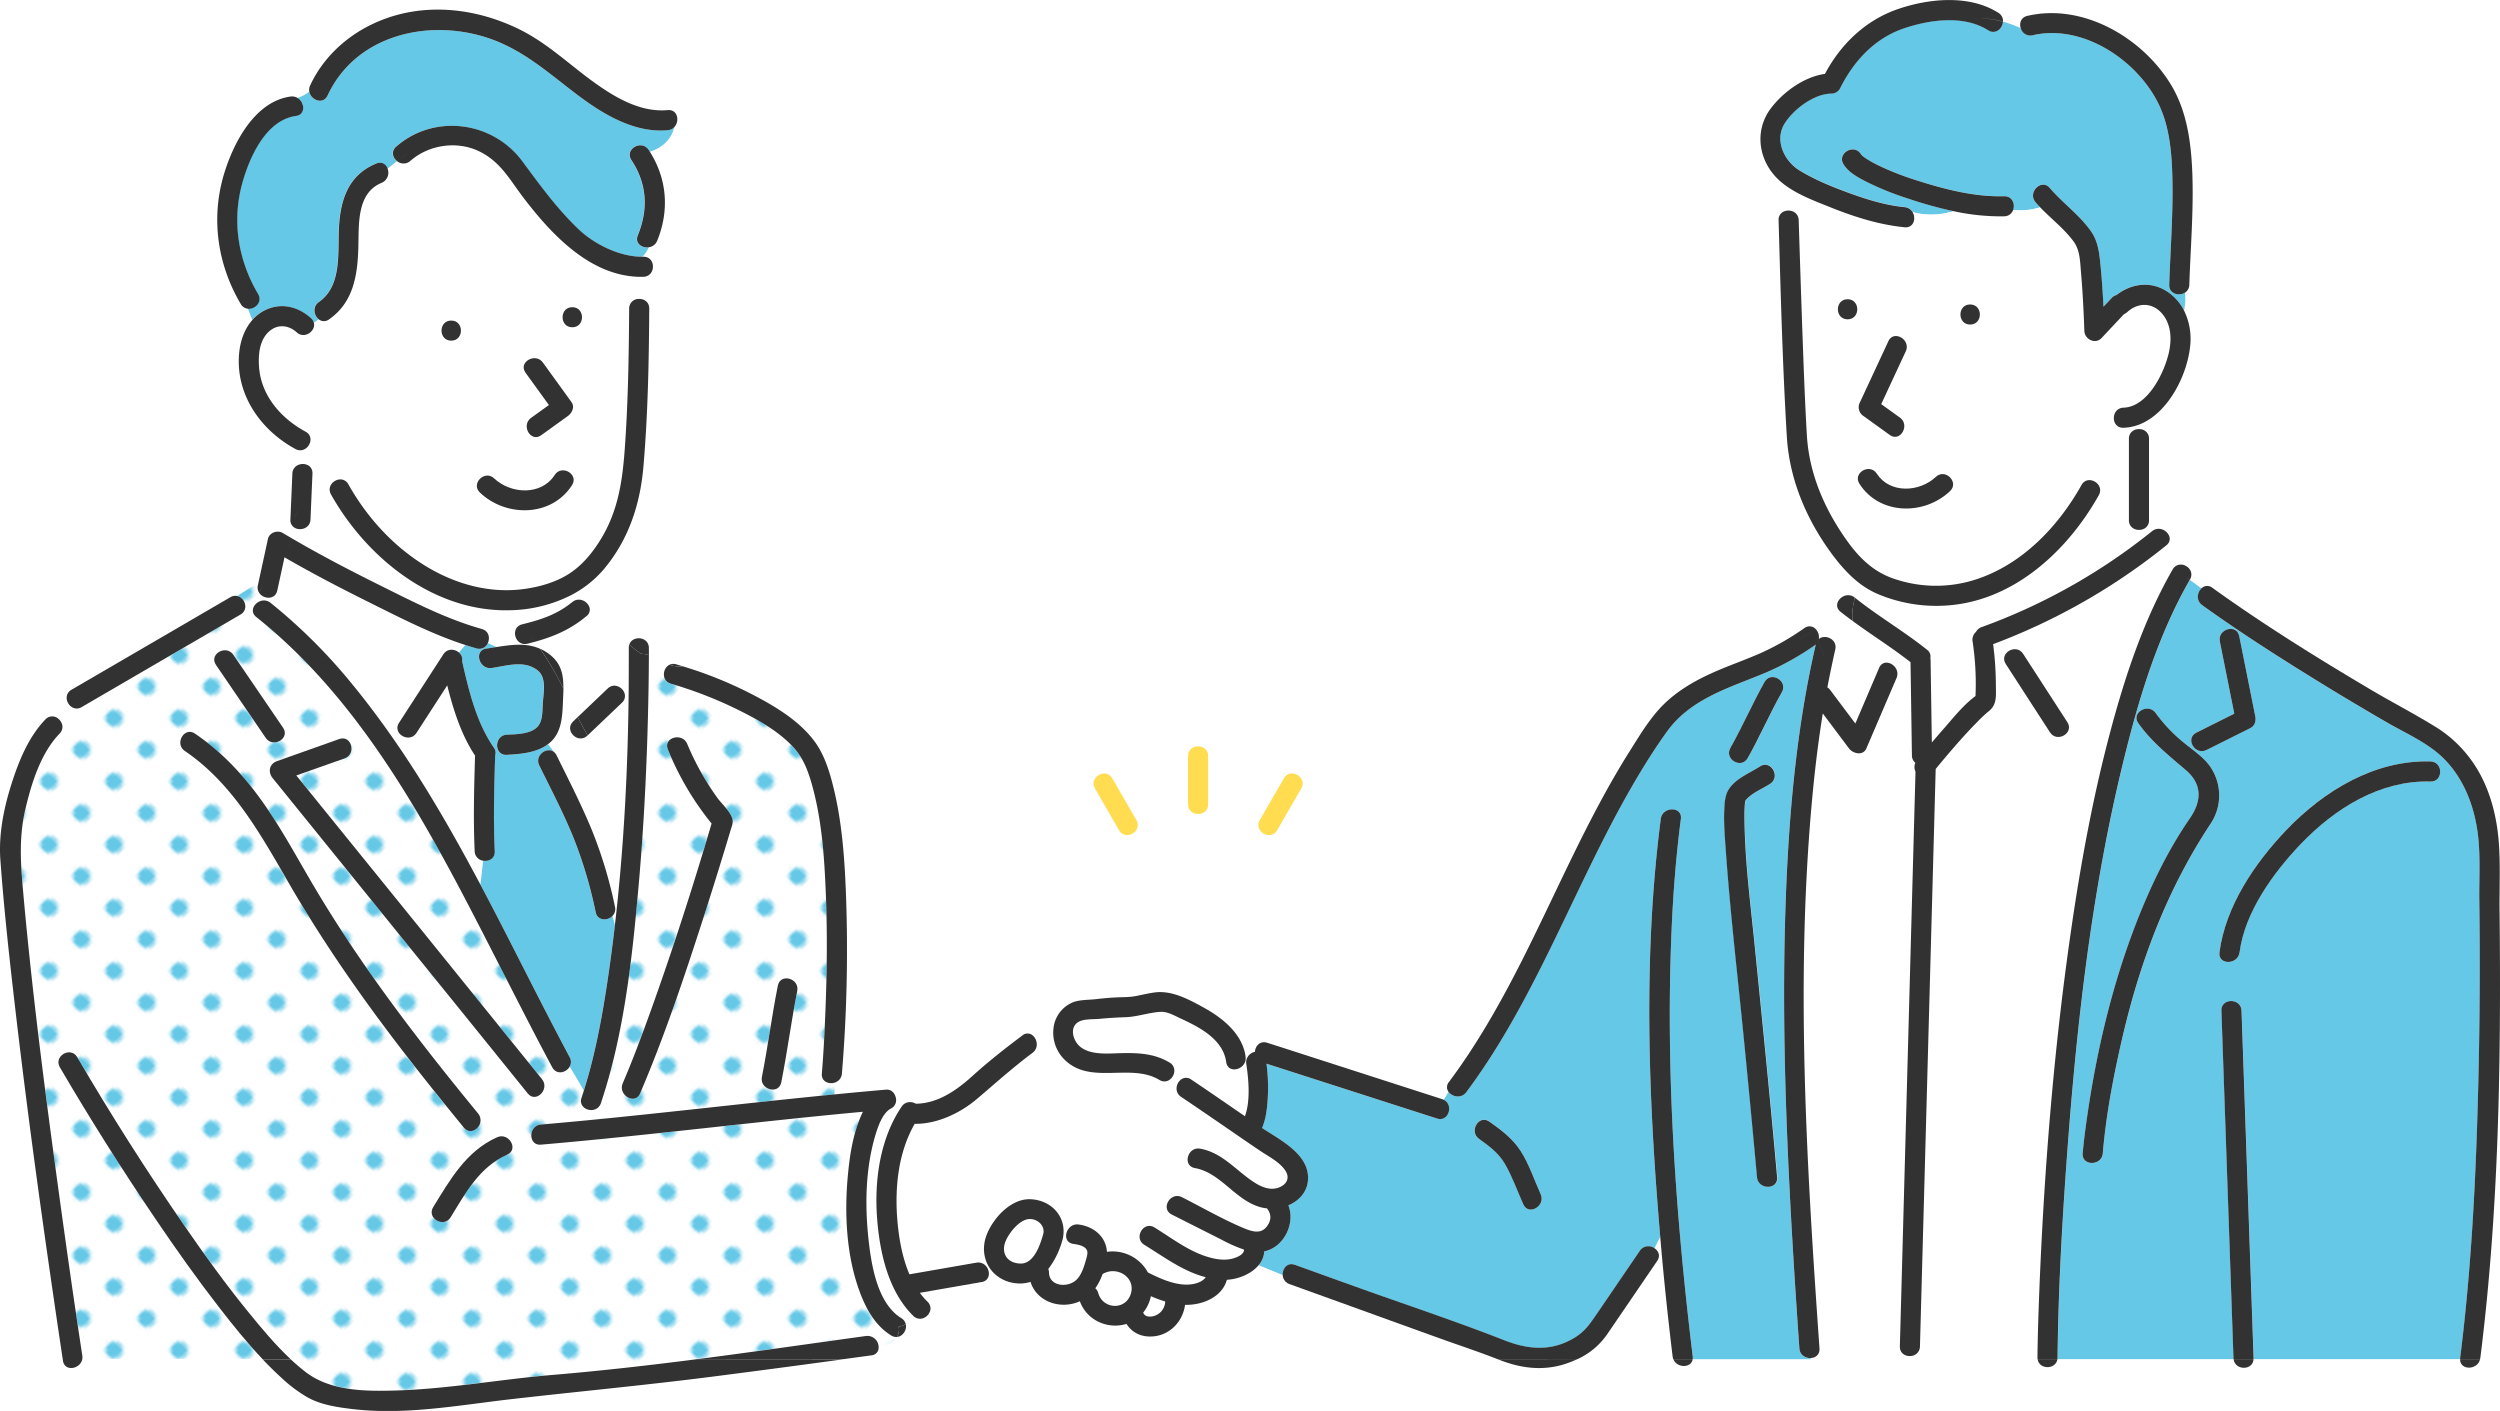 <svg xmlns="http://www.w3.org/2000/svg" xmlns:xlink="http://www.w3.org/1999/xlink" viewBox="0 0 1368.01 772.06"><defs><style>.cls-1{fill:none;}.cls-2{fill:#fff;}.cls-3{fill:#64c8e6;}.cls-4{fill:url(#新規パターン1_3);}.cls-5{fill:#323232;}.cls-6{fill:#ffdc50;}</style><pattern id="新規パターン1_3" data-name="新規パターン1 3" width="12.5" height="12.5" patternTransform="matrix(1.37, -1.33, 1.37, 1.33, -4496.24, 2934.62)" patternUnits="userSpaceOnUse" viewBox="0 0 12.5 12.5"><rect class="cls-1" width="12.5" height="12.5"/><rect class="cls-2" width="12.5" height="12.5"/><circle class="cls-3" cx="6.25" cy="6.25" r="2.43"/></pattern></defs><g id="レイヤー_2" data-name="レイヤー 2"><g id="レイヤー_1-2" data-name="レイヤー 1"><path class="cls-4" d="M487.64,730.8c-8.62-5.31-13.65-14.39-17.1-23.63-7.62-20.39-8.6-44-6.43-65.51,1-9.54,2.49-19.26,5.93-28.26.63-1.64,1.34-3.34,2.14-5-58.78,5.39-117.35,12.91-176.17,18-5.05.44-6.46-5.08-4.28-8.47a5.5,5.5,0,0,1,4.28-2.53c53.63-4.61,107-11.27,160.6-16.49l.41-6.54c-3.34,1.23-7.67-.38-7.3-4.88.93-11.25,1.49-22.54,1.94-33.82.84-21.09,1.1-42.21.28-63.3-.78-20.37-2.1-41.29-7.65-61-2.1-7.49-4.84-14.74-10.22-20.52-7.33-7.88-16.85-13.54-26.34-18.45a226.52,226.52,0,0,0-40.58-16.22c-5.41-1.56-4.67-8.59-.72-10.41-4-1.42-7.55-4-11.36-5.23q0,9-.18,17.95c-.6,36-2.25,72.1-5.42,108-3.52,39.87-7.89,81-20.65,119.16-2.24,6.69-12.86,3.81-10.61-2.92.44-1.3.86-2.6,1.27-3.91-2.35-4.42-5-8.74-7.69-13.12-1.89,3.34-7.2,4.71-9.53.37-10.19-19-19.94-38.29-29.78-57.5-34.75-67.87-71.32-140.43-132.16-188.89-3.58-2.86-1.56-7.1,1.8-8.56a13.07,13.07,0,0,1,.15-4.11,5.33,5.33,0,0,1-1.16-4.78c.09-.43.19-.86.28-1.28-3.93,2.35-7.84,4.73-11.65,7.2,4.25.88,6.67,7.38,1.85,10.19l-10.86,6.32-76,44.28a5,5,0,0,1-5.37,0c-2.43,2.16-4.88,4.3-7.26,6.49,2.2,1.9,3.15,5.34.54,8-10.29,10.66-15.32,27-18.65,41.06-3.51,14.79-2.77,28.64-1.45,43.62,4.89,55.44,12.06,110.69,19.61,165.81,4.11,29.95,8.35,59.88,12.91,89.76a6,6,0,0,1,0,2h98.68c-8.28-8.74-15.88-18.17-23.23-27.63-12.45-16-24.18-32.57-35.54-49.37Q57.54,626.25,32.76,584c-3.58-6.13,5.93-11.66,9.5-5.56q27.71,47.4,59,92.67c11,16,22.39,31.74,34.66,46.79,7.2,8.84,14.72,17.91,23.17,25.79,2.68,2.49,5.45,4.87,8.33,7.09,13.66,10.46,32.63,10.59,49.85,10,28.59-.9,56.92-6.15,85.4-8.53,26.37-2.21,52.7-5.23,79-8.61,30.8-4,61.55-8.43,92.24-12.67a6.18,6.18,0,0,1,6.9,6.29c4.33-1.2,8.26-2.82,10.09-5.72A5.19,5.19,0,0,1,487.64,730.8ZM416.92,589.29c3.41-17.37,5.18-32,8.72-50,1.37-7,12-4,10.61,2.92-3.42,17.37-5.19,32-8.73,50C426.16,599.17,415.56,596.21,416.92,589.29Zm-76.16,3.49c5.58-13,10.55-26.37,15.35-39.73,12.12-33.77,23.13-68,33.27-102.41a158.76,158.76,0,0,1-23.93-40.58c-2.66-6.57,8-9.4,10.61-2.93a148.62,148.62,0,0,0,16.32,29.25c2.25,3.2,7.92,8.25,8.5,12.33.27,1.92-.62,4-1.17,5.79q-1.6,5.38-3.24,10.76-5.84,19.19-12,38.28c-10.31,31.95-21,63.9-34.22,94.8C347.49,604.83,338,599.22,340.76,592.78Zm-63.16,39c-15.26,6.82-22.66,20.71-31,34.32-3.71,6-13.22.49-9.5-5.55,9.3-15.11,18.05-30.71,35-38.27C278.46,619.45,284.05,628.93,277.6,631.81Zm-92-227.45c6.7-2.38,9.55,8.25,2.93,10.6l-26.44,9.38,7.6,9.38q63.47,78.39,126.86,156.85c4.41,5.46-3.33,13.29-7.78,7.78q-16.33-20.26-32.71-40.5-53.46-66.12-107-132.2c-2.67-3.31-1.71-7.72,2.43-9.19Zm-58-46.06,27.23,39.93c4,5.87-5.54,11.36-9.5,5.55l-27.23-39.93C114.18,358,123.72,352.48,127.68,358.3Zm29.64,123.75c-15.16-26.31-30.48-53.65-56.19-71.1-5.83-4-.32-13.48,5.55-9.5,14.41,9.78,26.17,22.31,36.29,36.41,9,12.54,16.57,26,24.27,39.38q12.7,22,26.92,43.09c20.85,30.86,43.83,60.19,67.45,89a5.86,5.86,0,0,1-.65,8.09c-1.95,1.86-4.93,2.37-7.13-.31-12.89-15.71-25.59-31.58-37.89-47.76C194.7,541.39,174.85,512.47,157.32,482.05Z"/><path class="cls-2" d="M628.89,712.36a20.56,20.56,0,0,1-3.35,5.93c.79,1.68,2.16,2.44,4.94,2.06a8.58,8.58,0,0,0,7.11-7.81c0-.12,0-.23,0-.35a67.27,67.27,0,0,1-7.85-2.91A21.74,21.74,0,0,1,628.89,712.36Z"/><path class="cls-2" d="M618.73,708.17c2.94-9-7.13-15.46-14.86-11.28l-.46.22a33.26,33.26,0,0,1-4,7.84,5.46,5.46,0,0,1,1.6,2.61C603.49,716.45,615.79,717.12,618.73,708.17Z"/><path class="cls-2" d="M570.92,675.09c1.1-4.93-4.11-9-9-7.83s-9.58,7.28-11.45,11.45c-3,6.8.48,12.48,7.81,12.71C565.91,691.67,569.28,680.89,570.92,675.09Z"/><path class="cls-2" d="M703.3,640.57c-3.12-4.6-9.07-7.57-13.56-10.61q-7.23-4.89-14.43-9.86c-9.63-6.63-19.26-13.27-29-19.79-4.18-2.81-2.57-8.46.85-10-1.6-1.06-3.14-2.17-4.66-3.31-.64,3.38-4.24,6.29-8.07,4-15.74-9.5-37.81,3-52-11.19A20.69,20.69,0,0,1,577,559.88a34.81,34.81,0,0,0-11.76,6.86c2.41,2.18,3.16,6.78-.28,9.37-10.42,7.83-20.06,16.43-30,24.89-9.1,7.77-21.39,13.77-33.61,14a6.22,6.22,0,0,1-.88-.05c-8.79,15.26-10.85,33.77-9.64,51.11.69,10,2.49,21.37,6.73,31.28l36.59-6.37c4.48-.79,7.3,3.37,6.84,6.74,1.07-.16,2.13-.37,3.2-.59-5.48-5.12-7.52-13.27-4.37-21.4,3.53-9.11,13.21-19.78,23.79-19.45,11.55.37,20,9.52,18,20.86a7.12,7.12,0,0,1-.19.94,5.46,5.46,0,0,1-.21.72,45.79,45.79,0,0,1-7.68,15.66,5.93,5.93,0,0,1,.39,2c.23,7.44,9.78,8.35,14.6,4.28,3-2.5,4.46-7.17,5.47-10.76.41-1.47,1.36-4.12.74-5.64-1.07-2.6-5.08-3.28-7.46-3.61-7-1-4-11.56,2.93-10.61,8.56,1.18,14.92,6.88,15.43,14.94a22,22,0,0,1,22.47,11.46c6,3,12.63,6.07,19.39,6.61,4.06.33,9.88-.56,12.26-4-12.23-3.11-23-11.17-33.61-17.72-6-3.7-.49-13.21,5.56-9.5,9,5.55,17.78,12.41,28,15.75,4.68,1.53,10,2.6,14.9,1.24,2.33-.65,6.25-2.27,6.1-4.88a79.25,79.25,0,0,1-12.32-5.44q-13.62-6.86-27.21-13.73c-6.33-3.2-.75-12.68,5.55-9.5,11.12,5.61,22.14,12,33.63,16.85,4.2,1.76,9.22,3.55,12.53-.45,2.58-3.11,3.1-6.62.64-9.91l-.25-.38a20,20,0,0,1-3.56-.64c-13.92-3.85-21.65-18.82-35.89-21.41-7-1.26-4-11.86,2.92-10.61,11.61,2.11,18.82,11,28.05,17.43,4.16,2.87,9.3,5.64,14.47,4C703.86,648.63,706.19,644.85,703.3,640.57Z"/><path class="cls-2" d="M1116.1,703.14c2.59-64.32,7.79-128.65,17-192.38,5.3-36.92,12-73.74,21.55-109.8,8.17-30.76,18.35-61.67,34.26-89.38A5,5,0,0,1,1194,309l-7.26-12a5.36,5.36,0,0,1-1.32,1.5,342.35,342.35,0,0,1-94.76,54.05,179.59,179.59,0,0,1,1.5,22.45c0,5.59.77,10.63-3.9,14.25a74.08,74.08,0,0,0-6.11,5.69c-8.07,8.2-15.59,17-22.92,25.9q-.43,16.23-.88,32.46-2.37,86.84-4.73,173.66-1.49,54.93-3,109.85a5.29,5.29,0,0,1-4.95,5.27v1.7H1115a6.86,6.86,0,0,1-.07-.92C1115.1,729.58,1115.57,716.36,1116.1,703.14Zm-9-345.36,24.2,37.4c3.86,6-5.66,11.48-9.5,5.56q-12.09-18.71-24.2-37.4C1093.7,357.37,1103.23,351.86,1107.06,357.78Z"/><path class="cls-2" d="M341.68,379.18a4.85,4.85,0,0,1-1.37,5.36L321.57,402.4l.29.51-.29-.51-.16.15c-5.13,4.88-12.91-2.89-7.78-7.78l2.48-2.37c-2.69-5.21-5.22-10.45-7.84-15.62,0,2.55-.2,5.18-.3,7.86-.27,7.14-.71,15.26-6,20.7a18.39,18.39,0,0,1-2.11,1.85c1.09,1.41,2.26,2.79,3.25,4.29a5.36,5.36,0,0,1,1.45,1.86c6.57,13.34,13.37,26.58,19.07,40.32a243.44,243.44,0,0,1,12.88,42.54,5.33,5.33,0,0,1-1.46,5.08c.51,1.61,1,3.21,1.43,4.83,5-42.71,7.14-86,7.53-129C343.22,377.82,342.43,378.49,341.68,379.18Z"/><path class="cls-2" d="M344.35,352.76c-7.47-6.62-13.65-14.68-21.7-20.05a4.46,4.46,0,0,1-1.74,4.54c-8.67,7.18-17.79,11.09-28.22,14,1,1.24,1.9,2.49,2.81,3.76a24.72,24.72,0,0,1,5.19,3.1c6.66,5.11,7.67,11.58,7.58,18.71,2.62,5.17,5.15,10.41,7.84,15.62l16.42-15.64c3.39-3.22,7.94-.92,9.15,2.42.75-.69,1.54-1.36,2.34-2q.11-11.29.06-22.57A5.75,5.75,0,0,1,344.35,352.76Z"/><path class="cls-2" d="M218.37,395.48q12.1-18.71,24.2-37.4c2.2-3.4,6.25-3,8.59-1,1.11-1.43,2.3-2.81,3.55-4.14-17.82-5.75-35-14.54-51.6-22.82-16-8-32-16.22-47.44-25.19q-2,9.09-3.95,18.17c-1.08,5-6.83,4.86-9.45,1.86a13.07,13.07,0,0,0-.15,4.11,5.7,5.7,0,0,1,6,.78,300.57,300.57,0,0,1,45,44.91c8.16,10,15.82,20.27,23.11,30.81.89-1.32,1.77-2.68,2.74-3.93A4.74,4.74,0,0,1,218.37,395.48Z"/><path class="cls-2" d="M264.42,471a5.39,5.39,0,0,1-4.71-5.21c-.83-17.4-.31-34.93.21-52.33C252.35,402,248,388.43,244.7,375l-16.83,26c-2.32,3.58-6.71,3-9,.63-1,1.25-1.85,2.61-2.74,3.93,17.29,25.05,32.4,51.52,46.72,78.47C263.39,479.7,263.92,475.32,264.42,471Z"/><path class="cls-3" d="M335.06,501.28c-2.74,2.7-8.13,2.63-9.15-2.16A242.7,242.7,0,0,0,313.61,458c-5.45-13.34-12.17-26.16-18.53-39.08-2.73-5.54,4.17-10.48,8-7.42-1-1.5-2.16-2.88-3.25-4.29-6.26,4.76-15,5.46-22.61,5.87-7.08.4-7-10.61,0-11,5.17-.28,13.15-.24,16.95-4.5,2.65-3,2.55-8.08,2.72-11.82.27-6.14,2.52-14.8-2.93-19-7.31-5.64-16.67-2.39-25-1.2-6.93,1-9.9-9.61-2.92-10.61,2-.29,4-.61,5.93-.92a43.57,43.57,0,0,1-5-2.25,5.07,5.07,0,0,1-6.27,3c-2-.56-4-1.18-6-1.83-1.25,1.33-2.44,2.71-3.55,4.14a4.81,4.81,0,0,1,1.7,4.68l.06.22c3.67,16.11,7.74,33.25,17.26,47.05a4.61,4.61,0,0,1,.74,4.25c-.51,17.45-1.05,35-.21,52.46.2,4-3.21,5.72-6.29,5.21-.5,4.35-1,8.73-1.54,13.09,16.63,31.33,32.2,63.31,48.88,94.42a5.21,5.21,0,0,1,0,5.19c2.65,4.38,5.34,8.7,7.69,13.12,6-19,9.71-38.69,12.7-58.35q2.44-16.1,4.31-32.33C336.06,504.49,335.57,502.89,335.06,501.28Z"/><path class="cls-2" d="M208.86,100.07c-13.88,5.7-12.34,23.21-12.73,35.57-.47,15.1-2.82,29.91-16,39.11a4.52,4.52,0,0,1-5.65,0,13.1,13.1,0,0,1-2.71,1.76c1.31,4.49-4.93,9.37-9.35,5.37s-10.19-4.64-14.83-.75c-5.63,4.72-6.28,13-5.77,19.81,1.16,15.68,12.09,28,25.41,35.26,6.24,3.37.68,12.87-5.55,9.5l-.33-.19c.82,2.86,1.52,5.84,2.28,8.77,3.28-1.17,7.59.47,7.4,4.94q-.54,12.53-1.07,25.05c-.22,5.08-6,6.52-9.07,4.28-.36,2-.75,4-1.2,6,15.56,9.08,31.59,17.41,47.69,25.45,18.11,9.06,36.75,18.75,56.34,24.21,3.78,1.06,4.57,4.79,3.35,7.58a43.57,43.57,0,0,0,5,2.25c8.15-1.29,16-2.32,23.45,1-.91-1.27-1.84-2.52-2.81-3.76-1.32.37-2.65.72-4,1.05-6.89,1.7-9.8-8.91-2.93-10.6,9.87-2.43,18.65-5.23,26.68-11.63.05-1.47.09-2.94.19-4.41a77,77,0,0,1-34.31,8.32c-41.25.77-77.78-28.83-97.16-63.36-3.47-6.19,6-11.73,9.5-5.55,10.19,18.16,24.69,34,42.55,44.88,15.76,9.56,34.19,14.82,52.68,12.51,8.91-1.11,18.45-3.76,26-8.76,7.34-4.87,13-12.07,17.47-19.56,10.47-17.64,11.84-36.55,13.07-56.58,1.4-22.86,1.71-45.75,1.87-68.64a5.19,5.19,0,0,1,5.08-5.3V151.47c-26.83-.86-47.67-23.32-62.8-43.13C279,98.46,274,88.58,262.34,82.88c-12.18-6-27.67-3.74-37.81,5.16a5.53,5.53,0,0,1-7.25.15c-1.69,1.37-3.4,2.77-5.13,4.16A6,6,0,0,1,208.86,100.07Zm104.3,68c7.09,0,7.08,11,0,11S306.08,168.09,313.16,168.09Zm-16.11,30.3,15.7,21.71c1.87,2.59.25,5.92-2,7.52l-14.62,10.54c-5.76,4.15-11.24-5.39-5.55-9.5l9.75-7q-6.41-8.85-12.8-17.69C283.39,198.2,292.94,192.71,297.05,198.39ZM270.4,261.77c9.07,8.61,25.79,9.55,33.12-1.85,3.82-5.94,13.34-.42,9.5,5.56-11.22,17.45-36,17.7-50.4,4.06C257.47,264.66,265.26,256.89,270.4,261.77Zm-23.48-86.36c7.09,0,7.07,11,0,11S239.84,175.41,246.92,175.41Z"/><path class="cls-3" d="M365.38,71.25C346.81,73,329.1,61.94,314.94,51.16c-15.31-11.66-29.09-24-47.71-30.3-32.6-10.95-72.48-1.87-88,31.41-2.43,5.22-9.15,2.5-10-2.13a22.94,22.94,0,0,1-6.43,3.48c3.87,2.4,4.51,9.07-1,9.81-16.45,2.25-25.47,22.73-29.33,36.78-5.72,20.81-2.28,42.12,8.63,60.57,2.58,4.36-1.53,8.43-5.4,8.18.71,2,1.52,4,2.4,6a22.41,22.41,0,0,1,7.64-5.6c8.56-3.82,17.55-1.39,24.3,4.73a5.16,5.16,0,0,1,1.57,2.41,13.1,13.1,0,0,0,2.71-1.76c-2.67-2.08-3.6-6.92.1-9.49,12.6-8.75,10.27-27,10.93-40.34.76-15.55,5.07-29.13,20.47-35.44,3.11-1.27,5.37.44,6.22,2.88,1.73-1.39,3.44-2.79,5.13-4.16-2.41-1.85-3.46-5.36-.53-7.93,20.65-18.13,52.67-14,68.95,7.87,9.69,13.05,18.87,25.83,30.7,37.14,8.84,8.45,22.69,15.29,35.13,15.21a15.52,15.52,0,0,0,3.61-5.19c-3.75.61-7.92-2.11-6.13-6.49,5.85-14.3,5.1-28.19-3.51-41.23-3.91-5.93,5.62-11.43,9.5-5.55.23.35.43.7.65,1,6.62-1.95,12.07-6.86,13.43-13.62A5.52,5.52,0,0,1,365.38,71.25Z"/><path class="cls-2" d="M487.7,606.5c-4.57,2.28-7.18,9.48-8.86,15.24-5.26,18-5.62,37.89-3.59,56.44,1.53,13.9,4.79,35,17.95,43.12a5.23,5.23,0,0,1,2.44,3.29A37.48,37.48,0,0,0,501,721a5.66,5.66,0,0,1-1.26-.94c-13.56-13.23-18.25-34.37-19.72-52.56-1.7-21,1.33-44.12,13.36-61.9a5.54,5.54,0,0,1,2.62-2.13,9.51,9.51,0,0,0-5.81-2.84A5.13,5.13,0,0,1,487.7,606.5Z"/><path class="cls-3" d="M1195.67,160.1c-3.28,2.15-8.82.71-8.66-4.34.59-18.29,2-36.58,1.79-54.89-.2-15-1.14-31.36-8.11-45-12-23.5-41.4-42.86-68.38-36.59a5.43,5.43,0,0,1-6.55-3.84,65.41,65.41,0,0,0-9.71-3.61c-.24,3.71-4.06,7.2-8.1,4.63-13.32-8.45-32-5.83-46.19-1-16.06,5.47-27.52,18-34.9,32.94a5.5,5.5,0,0,1-4.75,2.72c-9.48.19-20.29,8.42-25.3,16-6.19,9.4-.43,21,7.84,26,8,4.93,17,8.62,25.79,11.88,10.21,3.77,20.92,7.2,31.79,8.26a5.51,5.51,0,0,1,4.43,2.84,40.35,40.35,0,0,0,22.29-.59,225,225,0,0,1-25.21-7,159.08,159.08,0,0,1-23-9.35c-4.39-2.26-9.31-5-12-9.29-3.73-6,5.79-11.57,9.5-5.56a5,5,0,0,0,1.25,1.25c.47.38,1.26.92,1.88,1.32a65.31,65.31,0,0,0,7.31,4,159.09,159.09,0,0,0,20.67,7.95c15.12,4.82,31.27,8.93,47.24,8.51,4.51-.12,6.14,4.28,4.92,7.55a37.69,37.69,0,0,0,14.88-1.45c-.88-.92-1.73-1.85-2.55-2.81a5.88,5.88,0,0,1-1.19-2.16,51.36,51.36,0,0,1-17.54-2.61,51.36,51.36,0,0,0,17.54,2.61c-1.44-5,5-10.31,9-5.62,7.06,8.27,16.34,14.81,22.58,23.75,4,5.67,4.52,12.13,5.19,18.82.74,7.44,1.22,14.91,1.59,22.38l4.52-4.81a5.13,5.13,0,0,1,2.61-1.58c8.69-6.73,20-7.91,29.21-.85a27.28,27.28,0,0,1,7.78,9.41A33.51,33.51,0,0,0,1195.67,160.1Z"/><path class="cls-2" d="M1101.56,114.94a5.16,5.16,0,0,1-4.92,3.45,120.39,120.39,0,0,1-27.69-2.81,40.35,40.35,0,0,1-22.29.59c1.94,3.42.49,8.64-4.43,8.16-14-1.36-27.47-5.67-40.43-10.86-8.26-3.31-17.67-6.76-25-12.21a25.53,25.53,0,0,0,0,14.21c3.17-1,7.36.7,7.48,5q.83,28.82,1.9,57.63c.73,20,1.4,40,2.57,59.94,1.22,20.9,9.42,40,21.44,57.09,6.85,9.72,14.69,17.63,26.1,21.49A70.68,70.68,0,0,0,1078,318c26.82-7.42,47.69-28.93,61-52.62,3.47-6.18,13-.63,9.5,5.56-15.77,28.14-42.22,53.78-75.09,59.36a82.5,82.5,0,0,1-45.07-5,46.8,46.8,0,0,1-11.49-6.77c-.49,2.8-1.22,5.61-1.86,8.41,12.68,10.17,26.85,18.38,39.54,28.56a4.38,4.38,0,0,1,1.78,4.52,6.23,6.23,0,0,1,.15,1.27q.33,22.47.68,44.94,3-3.56,6.1-7.07c5.4-6.13,11-13.4,17.79-18.36a153.57,153.57,0,0,0-1.59-29.85,5.69,5.69,0,0,1,1.86-5.24,5.49,5.49,0,0,1,3.08-2.62,325.33,325.33,0,0,0,87.8-48.2c0-1.76,0-3.49-.09-5.2-3.16.84-7.11-.86-7.11-5.1V240.11c0-3.87,3.28-5.62,6.26-5.26l-.17-2.71a26.4,26.4,0,0,1-9,1.94c-7.1.24-7.06-10.76,0-11,13.25-.45,22.18-18.91,24.73-29.81,1.65-7.09,1.53-15-3.1-21-5.2-6.73-13.36-7.14-19.57-1.52a5.9,5.9,0,0,1-1.78,1.11L1150,185c-3.38,3.6-9.22.68-9.39-3.89-.38-10.75-.92-21.51-1.85-32.22-.49-5.71-.5-11.91-4-16.7-5.11-7-12.28-12.43-18.31-18.72A37.69,37.69,0,0,1,1101.56,114.94Zm-83.8,105.22,15.56-33.44c3-6.42,12.47-.82,9.5,5.55q-6.72,14.44-13.43,28.87l10.23,7.37c5.7,4.11.2,13.65-5.55,9.5q-7.17-5.16-14.33-10.33A5.69,5.69,0,0,1,1017.76,220.16ZM1011,174.74c-7.08,0-7.07-11,0-11S1018.06,174.74,1011,174.74Zm56.09,94c-14.16,13.41-38.52,13.15-49.57-4-3.85-6,5.67-11.48,9.49-5.55,7.16,11.11,23.44,10.17,32.3,1.78C1064.43,256.1,1072.22,263.87,1067.07,268.75Zm11-91.15c-7.09,0-7.08-11,0-11S1085.14,177.6,1078.07,177.6Z"/><path class="cls-3" d="M1356.15,593.22q1.23-49.89.56-99.82c-.17-12.24.73-25.36-.87-37.48-2-15.34-7.94-30.54-19.25-41.41-8.55-8.22-20-13.16-30.19-19q-17-9.76-33.63-20c-23-14.07-45.8-28.56-67.68-44.29-3.47-2.5-2.78-7-.42-9.22l-6.4-4.69c-17.82,31.07-28.26,66.18-36.67,100.8-17.07,70.23-25.22,142.62-30.5,214.59-2.68,36.62-4.76,73.39-5.14,110.12a5.52,5.52,0,0,1-.08.92h96.34c0-.19,0-.38,0-.57q-.4-11.89-.83-23.78l-3.54-102q-1.11-32.15-2.23-64.29c-.25-7.09,10.76-7.06,11,0q.42,11.9.83,23.78l3.54,102q1.11,32.14,2.23,64.29a5.42,5.42,0,0,1,0,.57h113a3.64,3.64,0,0,1,0-.57C1352.5,693.46,1354.93,643.28,1356.15,593.22ZM1201.84,400.91l20.77-10.39q-3.94-19.74-7.9-39.5c-1.38-6.92,9.22-9.86,10.61-2.92q4.4,22,8.8,44c.46,2.29-.25,5.07-2.53,6.21l-24.2,12.1C1201.07,413.57,1195.51,404.08,1201.84,400.91Zm7.78,49.93c-23.48,35.57-38.25,74.66-48,116.05-5,21.08-9.11,42.66-10.93,64.27-.59,7-11.59,7.05-11,0,.64-7.52,1.69-15,2.79-22.48,5.23-35.41,13.67-70.66,26.67-104,7.74-19.85,17.06-39.24,29.18-56.82,6.43-9.31,6.93-18.59-2.19-26.38-9.49-8.11-18.69-15.38-26-25.67-4.11-5.79,5.43-11.27,9.5-5.55A86.12,86.12,0,0,0,1195,406.39c4.84,4,10.41,7.61,14.16,12.76A27.8,27.8,0,0,1,1209.62,450.84ZM1330,427.66c-27.73-.79-52.43,14.77-71,34.2-15,15.63-30.62,37.19-33.49,59.3-.9,6.93-11.91,7-11,0,3.28-25.31,19.45-49,36.71-67.08,20.52-21.45,48.24-38.29,78.79-37.42C1337.05,416.86,1337.05,427.86,1330,427.66Z"/><path class="cls-2" d="M1039.61,736.76q.56-19.95,1.09-39.89,2.35-86.83,4.72-173.66,1.38-50.5,2.75-101a5.69,5.69,0,0,1-.08-4.78,5.14,5.14,0,0,1-1.88-4.06q-.37-25.5-.77-51c-10.2-8-21.27-14.9-31.72-22.58,0,.14,0,.29,0,.44,0-.15,0-.3,0-.44-2.07-1.52-4.13-3.07-6.14-4.67a73.89,73.89,0,0,1-13.75,9.45,6.28,6.28,0,0,1,1.42,5.12c3.42-2.87,10.27.12,9,5.75q-2.38,10.31-4.32,20.71a5.9,5.9,0,0,1,1.56,1.45l13.76,18.34q6.53-15.21,13-30.44c2.79-6.49,12.26-.88,9.5,5.56l-16.5,38.5c-1.81,4.23-7.35,2.86-9.5,0l-14.34-19.13c-2.27,14.11-4,28.3-5.42,42.52-9.81,101.25-3.48,203.72,3.61,304.93.24,3.41-2.19,5.16-4.83,5.27,0,.2,0,.4.05.6h54.83V742C1042.69,742.35,1039.51,740.6,1039.61,736.76Z"/><path class="cls-3" d="M984.61,737.86c-2-28.7-3.86-57.41-5.31-86.14-2.63-52-4-104.15-2.26-156.21,1.63-47.89,5.74-96.09,16.54-142.85a7.93,7.93,0,0,1-.69.55,149.14,149.14,0,0,1-26.38,14.73c-10.37,4.4-21.11,8-31.12,13.22-9,4.7-17,10.58-23,18.85-6.42,8.84-12.25,18.12-17.78,27.54-10.91,18.57-20.45,37.89-29.79,57.28-18.66,38.73-36.62,78.19-62.47,112.81-2.74,3.67-7.77,2.59-9.73-.18-.87,1.45-1.7,2.92-2.58,4.36,5.56,2.77,2.64,12.32-3.8,10.24l-12-3.85L693,582.05a101.31,101.31,0,0,1,.69,18.91c-.33,5.32-.9,11.24-3.13,16.27,9.79,6.5,25.48,14.12,25.19,27.67C715.58,652,710.93,657,705,659.56c4,9.84-2.47,23.05-13.19,25.19a12.77,12.77,0,0,1-3.07,7.55l13.21,5.41c-.18-3.48,2.51-7.06,6.67-5.56L741.41,704c27.19,9.8,54.78,18.87,81.69,29.43,11.81,4.64,23.67,6.21,35.48.31,7.36-3.67,10.23-7.45,14.59-13.83l24.15-35.4a5.69,5.69,0,0,1,8-1.44l3.17-6.34c-6.49-75.73-9.53-153,.3-228.57.9-6.94,11.91-7,11,0-2.67,20.52-4.27,41.16-5.13,61.84-3.25,77.47,2.28,155.39,11.62,232.29a5.53,5.53,0,0,1,0,1.47h64.57c0-.2,0-.4-.05-.6A5.68,5.68,0,0,1,984.61,737.86ZM833.56,659c-3.3-7.35-6-15.18-10.07-22.16-3.38-5.83-8.69-9.83-14.12-13.64-5.76-4-.26-13.57,5.55-9.5,6.47,4.54,12.76,9.29,17.11,16,4.7,7.27,7.5,15.88,11,23.73C846,659.89,836.47,665.48,833.56,659Zm128-14.88q-3.6-40.26-7.67-80.47c-3.26-32.55-7-65.1-9.37-97.74-.58-8.17-1.33-16.54-.76-24.74a24.52,24.52,0,0,1,1.14-6.86c2.88-7.62,12-10.85,18.29-14.94,6-3.87,11.46,5.66,5.55,9.5-4.49,2.92-10,4.93-13.51,9.15a6.73,6.73,0,0,0-.28,1.24c-.08.7-.07.52,0,.29l0,.17c-.06.63-.11,1.26-.14,1.9-.11,1.74-.12,3.49-.12,5.23.11,23.54,3.27,47.22,5.61,70.61,4.23,42.21,8.55,84.41,12.33,126.66C973.15,651.22,962.14,651.15,961.51,644.16Zm13.55-265.42c-6.66,11.83-12,24.26-18.7,36.1-3.47,6.17-13,.62-9.5-5.56,6.67-11.83,12-24.26,18.7-36.1C969,367,978.54,372.56,975.06,378.74Z"/><path class="cls-2" d="M671,581.22c-1.68-12.31-14.28-19-24.5-23.66-3.56-1.63-7.5-4.06-11.43-3.84-6.51.36-12.71,2.72-19.27,2.93-4.7.16-9.38.42-14.06.89-3.13.32-7.94,0-10.84,1.31-6.13,2.74-3.83,10.66.18,13.95,5.77,4.72,15.3,3.69,22.18,3.53,9.41-.23,18.47.14,26.74,5.13a5.09,5.09,0,0,1,2.51,5.51c1.52,1.14,3.06,2.25,4.66,3.31a4.65,4.65,0,0,1,4.7.53c9.85,6.61,19.6,13.36,29.38,20.08,3.17-8.58,2-20.5.75-28.57a5.72,5.72,0,0,1,2.48-5.71,22.21,22.21,0,0,1-3.3-.6,21.32,21.32,0,0,1,.42,2.28C682.57,585.22,672,588.2,671,581.22Z"/><path class="cls-5" d="M1139,265.42c-13.26,23.69-34.13,45.2-61,52.62a70.68,70.68,0,0,1-41.74-1.39c-11.41-3.86-19.25-11.77-26.1-21.49-12-17.07-20.22-36.19-21.44-57.09-1.17-20-1.84-39.95-2.57-59.94q-1-28.81-1.9-57.63c-.12-4.33-4.31-6-7.48-5a30.33,30.33,0,0,0,2.87,6.94,30.33,30.33,0,0,1-2.87-6.94,4.83,4.83,0,0,0-3.52,5c1.13,39.45,2.15,79,4.51,118.36,1.38,23,10.31,44.45,23.77,63.07,4.47,6.17,9.39,12,15.27,16.67.09-.5.17-1,.24-1.49-.07.5-.15,1-.24,1.49a46.8,46.8,0,0,0,11.49,6.77,82.5,82.5,0,0,0,45.07,5c32.87-5.58,59.32-31.22,75.09-59.36C1151.94,264.79,1142.44,259.24,1139,265.42Z"/><path class="cls-5" d="M1195.15,170c-.53,2.9-1.31,5.77-2.09,8.49.78-2.72,1.56-5.59,2.09-8.49a27.28,27.28,0,0,0-7.78-9.41c-9.22-7.06-20.52-5.88-29.21.85a5.13,5.13,0,0,0-2.61,1.58l-4.52,4.81c-.37-7.47-.85-14.94-1.59-22.38-.67-6.69-1.24-13.15-5.19-18.82-6.24-8.94-15.52-15.48-22.58-23.75-4-4.69-10.41.63-9,5.62a62.32,62.32,0,0,0,12.16-1.51,62.32,62.32,0,0,1-12.16,1.51,5.88,5.88,0,0,0,1.19,2.16c6.44,7.55,15,13.53,20.86,21.53,3.5,4.79,3.51,11,4,16.7.93,10.71,1.47,21.47,1.85,32.22.17,4.57,6,7.49,9.39,3.89l12.33-13.14a5.9,5.9,0,0,0,1.78-1.11c6.21-5.62,14.37-5.21,19.57,1.52,4.63,6,4.75,13.89,3.1,21-2.55,10.9-11.48,29.36-24.73,29.81-7.06.24-7.1,11.24,0,11a26.4,26.4,0,0,0,9-1.94l-.27-4.28.27,4.28c15.77-6.4,25.87-27.2,27.45-42.69A35.18,35.18,0,0,0,1195.15,170Z"/><path class="cls-5" d="M1078.07,166.6c-7.08,0-7.09,11,0,11S1085.16,166.6,1078.07,166.6Z"/><path class="cls-5" d="M1011,163.74c-7.07,0-7.08,11,0,11S1018.07,163.74,1011,163.74Z"/><path class="cls-5" d="M1033.32,186.72l-15.56,33.44a5.69,5.69,0,0,0,2,7.52q7.15,5.17,14.33,10.33c5.75,4.15,11.25-5.39,5.55-9.5l-10.23-7.37q6.7-14.43,13.43-28.87C1045.79,185.9,1036.31,180.3,1033.32,186.72Z"/><path class="cls-5" d="M1017.5,264.74c11,17.16,35.41,17.42,49.57,4,5.15-4.88-2.64-12.65-7.78-7.78-8.86,8.39-25.14,9.33-32.3-1.78C1023.17,253.26,1013.65,258.77,1017.5,264.74Z"/><path class="cls-5" d="M1171.21,234.85l.81,13-.81-13c-3-.36-6.26,1.39-6.26,5.26v44.55c0,4.24,4,5.94,7.11,5.1a106.47,106.47,0,0,0-1-12.25,106.47,106.47,0,0,1,1,12.25,5,5,0,0,0,3.89-5.1V240.11A5.1,5.1,0,0,0,1171.21,234.85Z"/><path class="cls-5" d="M790.05,601.82a35.53,35.53,0,0,1-5.09,6.79,35.53,35.53,0,0,0,5.09-6.79,5.66,5.66,0,0,0-.87-.36l-83.74-27-12-3.85c-3.9-1.26-6.51,1.74-6.73,4.92a7,7,0,0,0-2.25,1,14.57,14.57,0,0,1,4.76,1.2,14.57,14.57,0,0,0-4.76-1.2,5.72,5.72,0,0,0-2.48,5.71c1.21,8.07,2.42,20-.75,28.57-9.78-6.72-19.53-13.47-29.38-20.08a4.65,4.65,0,0,0-4.7-.53,62.79,62.79,0,0,0,6.87,4,62.79,62.79,0,0,1-6.87-4c-3.42,1.57-5,7.22-.85,10,9.71,6.52,19.34,13.16,29,19.79q7.2,5,14.43,9.86c4.49,3,10.44,6,13.56,10.61,2.89,4.28.56,8.06-4,9.53-5.17,1.66-10.31-1.11-14.47-4-9.23-6.39-16.44-15.32-28.05-17.43-6.92-1.25-9.89,9.35-2.92,10.61,14.24,2.59,22,17.56,35.89,21.41a20,20,0,0,0,3.56.64l.25.38c2.46,3.29,1.94,6.8-.64,9.91-3.31,4-8.33,2.21-12.53.45-11.49-4.83-22.51-11.24-33.63-16.85-6.3-3.18-11.88,6.3-5.55,9.5q13.6,6.87,27.21,13.73a79.25,79.25,0,0,0,12.32,5.44c.15,2.61-3.77,4.23-6.1,4.88-4.85,1.36-10.22.29-14.9-1.24-10.17-3.34-18.93-10.2-28-15.75-6-3.71-11.58,5.8-5.56,9.5,10.66,6.55,21.38,14.61,33.61,17.72-2.38,3.44-8.2,4.33-12.26,4-6.76-.54-13.38-3.57-19.39-6.61A22,22,0,0,0,605.73,685c-.51-8.06-6.87-13.76-15.43-14.94-6.93-1-9.92,9.65-2.93,10.61,2.38.33,6.39,1,7.46,3.61.62,1.52-.33,4.17-.74,5.64-1,3.59-2.51,8.26-5.47,10.76-4.82,4.07-14.37,3.16-14.6-4.28a5.93,5.93,0,0,0-.39-2,45.79,45.79,0,0,0,7.68-15.66,5.46,5.46,0,0,0,.21-.72,7.12,7.12,0,0,0,.19-.94c2-11.34-6.48-20.49-18-20.86-10.58-.33-20.26,10.34-23.79,19.45-3.15,8.13-1.11,16.28,4.37,21.4,2.42-.51,4.88-1.12,7.5-1.56-2.62.44-5.08,1-7.5,1.56a19.89,19.89,0,0,0,11.24,5.09,19.08,19.08,0,0,0,8.37-.72c3.43,11,16.56,15.36,27,10.61,4.06,11,15.85,15.41,25.54,12.39,3.07,5,8.62,7.58,15.33,6.76,9-1.11,15.54-8.47,16.7-17.19a29.93,29.93,0,0,0,5.17-.32c8.14-1.24,15.6-5.74,17.72-13.39,6.51-.36,13.48-3.29,17.38-8l-3-1.24,3,1.24a12.77,12.77,0,0,0,3.07-7.55c10.72-2.14,17.17-15.35,13.19-25.19,6-2.54,10.62-7.55,10.78-14.66.29-13.55-15.4-21.17-25.19-27.67,2.23-5,2.8-11,3.13-16.27a101.31,101.31,0,0,0-.69-18.91l81.3,26.16,12,3.85C792.69,614.14,795.61,604.59,790.05,601.82ZM570.92,675.09c-1.64,5.8-5,16.58-12.63,16.33-7.33-.23-10.85-5.91-7.81-12.71,1.87-4.17,6.67-10.3,11.45-11.45S572,670.16,570.92,675.09Zm47.81,33.08c-2.94,9-15.24,8.28-17.77-.61a5.46,5.46,0,0,0-1.6-2.61,33.26,33.26,0,0,0,4-7.84l.46-.22C611.6,692.71,621.67,699.2,618.73,708.17Zm18.86,4.37a8.58,8.58,0,0,1-7.11,7.81c-2.78.38-4.15-.38-4.94-2.06a20.56,20.56,0,0,0,3.35-5.93,21.74,21.74,0,0,0,.89-3.08,67.27,67.27,0,0,0,7.85,2.91C637.61,712.31,637.6,712.42,637.59,712.54Z"/><path class="cls-5" d="M823.49,636.88c4.06,7,6.77,14.81,10.07,22.16,2.91,6.44,12.39.85,9.5-5.56-3.53-7.85-6.33-16.46-11-23.73-4.35-6.72-10.64-11.47-17.11-16-5.81-4.07-11.31,5.46-5.55,9.5C814.8,627.05,820.11,631.05,823.49,636.88Z"/><path class="cls-5" d="M681.2,576a5.84,5.84,0,0,1-4-3.7,5.84,5.84,0,0,0,4,3.7c-2.6-11.2-12.58-19.14-22.25-24.49-8.18-4.53-17.67-9.74-27.2-8.43-3.52.49-7,1.35-10.43,2s-6.85.52-10.35.7c-3.89.19-7.76.55-11.64,1-4.29.46-9.46.19-13.33,2.18a17.35,17.35,0,0,0-9,10.9,34.16,34.16,0,0,1,11-1.87,34.16,34.16,0,0,0-11,1.87,20.69,20.69,0,0,0,5.43,19.89c14.19,14.21,36.26,1.69,52,11.19,3.83,2.3,7.43-.61,8.07-4-2-1.55-4.06-3.16-6.07-4.76,2,1.6,4,3.21,6.07,4.76a5.09,5.09,0,0,0-2.51-5.51c-8.27-5-17.33-5.36-26.74-5.13-6.88.16-16.41,1.19-22.18-3.53-4-3.29-6.31-11.21-.18-13.95,2.9-1.31,7.71-1,10.84-1.31,4.68-.47,9.36-.73,14.06-.89,6.56-.21,12.76-2.57,19.27-2.93,3.93-.22,7.87,2.21,11.43,3.84,10.22,4.71,22.82,11.35,24.5,23.66,1,7,11.55,4,10.6-2.93A21.32,21.32,0,0,0,681.2,576Z"/><path class="cls-5" d="M1199.66,95.14c-.6-16.68-2.85-34.14-11.63-48.68-15.59-25.82-48.14-44.87-78.64-37.78-3.57.83-4.5,4.06-3.63,6.77,2.39,1.1,4.73,2.3,7,3.56-2.27-1.26-4.61-2.46-7-3.56a5.43,5.43,0,0,0,6.55,3.84c27-6.27,56.37,13.09,68.38,36.59,7,13.63,7.91,30,8.11,45,.23,18.31-1.2,36.6-1.79,54.89-.16,5.05,5.38,6.49,8.66,4.34a20.55,20.55,0,0,0-1.51-5.79,20.55,20.55,0,0,1,1.51,5.79,5.16,5.16,0,0,0,2.34-4.34C1198.66,135.57,1200.39,115.35,1199.66,95.14Z"/><path class="cls-5" d="M1079.76,10.21a45.08,45.08,0,0,1,16.29,1.63A5.21,5.21,0,0,0,1093.5,7c-15.78-10-37.72-7.89-54.66-2.13C1021,10.92,1007.36,24,998.62,40.43,987.18,42.05,976,50.21,969.23,59c-9.7,12.59-7,29.64,4.8,40.07.88.78,1.8,1.51,2.75,2.22a20.77,20.77,0,0,1,1.78-4.15,20.77,20.77,0,0,0-1.78,4.15c7.35,5.45,16.76,8.9,25,12.21,13,5.19,26.48,9.5,40.43,10.86,4.92.48,6.37-4.74,4.43-8.16a36.92,36.92,0,0,1-4.3-1.46,36.92,36.92,0,0,0,4.3,1.46,5.51,5.51,0,0,0-4.43-2.84c-10.87-1.06-21.58-4.49-31.79-8.26-8.82-3.26-17.75-6.95-25.79-11.88-8.27-5.07-14-16.63-7.84-26,5-7.62,15.82-15.85,25.3-16a5.5,5.5,0,0,0,4.75-2.72c7.38-14.91,18.84-27.47,34.9-32.94,14.18-4.82,32.87-7.44,46.19,1,4,2.57,7.86-.92,8.1-4.63A45.08,45.08,0,0,0,1079.76,10.21Z"/><path class="cls-5" d="M1096.64,107.39c-16,.42-32.12-3.69-47.24-8.51a159.09,159.09,0,0,1-20.67-7.95,65.31,65.31,0,0,1-7.31-4c-.62-.4-1.41-.94-1.88-1.32a5,5,0,0,1-1.25-1.25c-3.71-6-13.23-.49-9.5,5.56,2.67,4.32,7.59,7,12,9.29a159.08,159.08,0,0,0,23,9.35,225,225,0,0,0,25.21,7,52.5,52.5,0,0,0,11.91-5.27,52.5,52.5,0,0,1-11.91,5.27,120.39,120.39,0,0,0,27.69,2.81C1103.71,118.21,1103.74,107.21,1096.64,107.39Z"/><path class="cls-6" d="M661.1,440.11v-26.4c0-7.08-11-7.09-11,0v26.4C650.1,447.19,661.1,447.2,661.1,440.11Z"/><path class="cls-6" d="M612.35,454.32c3.54,6.13,13,.59,9.5-5.55l-13.2-22.87c-3.54-6.13-13-.59-9.5,5.55Z"/><path class="cls-6" d="M698.85,454.32l13.2-22.87c3.54-6.14-6-11.68-9.5-5.55l-13.2,22.87C685.8,454.91,695.3,460.45,698.85,454.32Z"/><path class="cls-5" d="M349.36,163.58v0a5.19,5.19,0,0,0-5.08,5.3c-.16,22.89-.47,45.78-1.87,68.64-1.23,20-2.6,38.94-13.07,56.58-4.44,7.49-10.13,14.69-17.47,19.56-7.54,5-17.08,7.65-26,8.76-18.49,2.31-36.92-2.95-52.68-12.51-17.86-10.84-32.36-26.72-42.55-44.88-3.46-6.18-13-.64-9.5,5.55,19.38,34.53,55.91,64.13,97.16,63.36a77,77,0,0,0,34.31-8.32,40.94,40.94,0,0,1,.44-4.11,40.94,40.94,0,0,0-.44,4.11,59.09,59.09,0,0,0,18.06-14.44c13.41-16.09,19.68-35.41,21.43-56,2.45-28.71,3-57.5,3.17-86.3C355.3,165.14,352.26,163.38,349.36,163.58Z"/><path class="cls-5" d="M147.54,181.12c4.64-3.89,10.48-3.2,14.83.75s10.66-.88,9.35-5.37a9,9,0,0,1-3.86.91,9,9,0,0,0,3.86-.91,5.16,5.16,0,0,0-1.57-2.41c-6.75-6.12-15.74-8.55-24.3-4.73a22.41,22.41,0,0,0-7.64,5.6c1,2.25,2.08,4.51,3.25,6.85-1.17-2.34-2.25-4.6-3.25-6.85-4.28,4.78-6.6,11.22-7.29,17.75-2.36,22.46,11.24,42.28,30.38,52.79a53.77,53.77,0,0,0-2.24-6.49,53.77,53.77,0,0,1,2.24,6.49l.33.19c6.23,3.37,11.79-6.13,5.55-9.5-13.32-7.22-24.25-19.58-25.41-35.26C141.26,194.13,141.91,185.84,147.54,181.12Z"/><path class="cls-5" d="M246.92,186.41c7.07,0,7.09-11,0-11S239.83,186.41,246.92,186.41Z"/><path class="cls-5" d="M313.16,168.09c-7.08,0-7.09,11,0,11S320.25,168.09,313.16,168.09Z"/><path class="cls-5" d="M296.15,238.16l14.62-10.54c2.23-1.6,3.85-4.93,2-7.52l-15.7-21.71c-4.11-5.68-13.66-.19-9.5,5.56s8.53,11.79,12.8,17.69l-9.75,7C284.91,232.77,290.39,242.31,296.15,238.16Z"/><path class="cls-5" d="M262.62,269.54c14.37,13.64,39.18,13.39,50.4-4.06,3.84-6-5.68-11.5-9.5-5.56-7.33,11.4-24,10.46-33.12,1.85C265.26,256.89,257.47,264.66,262.62,269.54Z"/><path class="cls-5" d="M352,140.48c-.15,0-.3,0-.45,0a15.11,15.11,0,0,1-4.37,2.83,15.11,15.11,0,0,0,4.37-2.83c-12.44.08-26.29-6.76-35.13-15.21-11.83-11.31-21-24.09-30.7-37.14-16.28-21.9-48.3-26-68.95-7.87-2.93,2.57-1.88,6.08.53,7.93,1.87-1.5,3.73-3,5.58-4.28-1.85,1.32-3.71,2.78-5.58,4.28a5.53,5.53,0,0,0,7.25-.15c10.14-8.9,25.63-11.14,37.81-5.16C274,88.58,279,98.46,286.56,108.34c15.13,19.81,36,42.27,62.8,43.13v0c.87,0,1.74,0,2.62,0C359.05,151.34,359.08,140.34,352,140.48Z"/><path class="cls-5" d="M365.38,60.25c-15.74,1.46-30.48-7.9-42.62-16.88C310,33.89,298.64,23.16,284.18,16.05c-26.1-12.83-56.7-15.28-83-1.57-13.58,7.09-25,18.3-31.45,32.24a5.54,5.54,0,0,0-.48,3.42,11.28,11.28,0,0,0,4.06-8,11.28,11.28,0,0,1-4.06,8c.83,4.63,7.55,7.35,10,2.13,15.47-33.28,55.35-42.36,88-31.41,18.62,6.25,32.4,18.64,47.71,30.3C329.1,61.94,346.81,73,365.38,71.25a5.52,5.52,0,0,0,3.7-1.8,17.34,17.34,0,0,0,.08-6.44,17.34,17.34,0,0,1-.08,6.44C372,66.18,370.83,59.75,365.38,60.25Z"/><path class="cls-5" d="M198.66,101.51a77.89,77.89,0,0,0,13.49-9.16c-.85-2.44-3.11-4.15-6.22-2.88-15.4,6.31-19.71,19.89-20.47,35.44-.66,13.36,1.67,31.59-10.93,40.34-3.7,2.57-2.77,7.41-.1,9.49a22.91,22.91,0,0,0,5.53-7.23,22.91,22.91,0,0,1-5.53,7.23,4.52,4.52,0,0,0,5.65,0c13.23-9.2,15.58-24,16-39.11.39-12.36-1.15-29.87,12.73-35.57a6,6,0,0,0,3.29-7.72A77.89,77.89,0,0,1,198.66,101.51Z"/><path class="cls-5" d="M159,52.83c-19.8,2.7-31.55,25.89-36.58,42.94-7.07,24-3.33,49.18,9.31,70.56a5.05,5.05,0,0,0,4.1,2.63,59.4,59.4,0,0,1-3.15-13.55A59.4,59.4,0,0,0,135.81,169c3.87.25,8-3.82,5.4-8.18-10.91-18.45-14.35-39.76-8.63-60.57,3.86-14,12.88-34.53,29.33-36.78,5.47-.74,4.83-7.41,1-9.81a71.93,71.93,0,0,0-9.31,3.89,71.93,71.93,0,0,1,9.31-3.89A5.75,5.75,0,0,0,159,52.83Z"/><path class="cls-5" d="M345.5,87.57c8.61,13,9.36,26.93,3.51,41.23-1.79,4.38,2.38,7.1,6.13,6.49a27,27,0,0,0,1.92-10.68,27,27,0,0,1-1.92,10.68,5.72,5.72,0,0,0,4.48-3.57c6.71-16.42,5.46-33.68-4-48.65a23,23,0,0,1-8.49.84l1.1-1.1-1.1,1.1a23,23,0,0,0,8.49-.84c-.22-.35-.42-.7-.65-1C351.12,76.14,341.59,81.64,345.5,87.57Z"/><path class="cls-5" d="M163.58,254.27a70.2,70.2,0,0,0,3.18,10,70.2,70.2,0,0,1-3.18-10,5.27,5.27,0,0,0-3.6,4.94q-.54,12.53-1.07,25.05a4.75,4.75,0,0,0,1.93,4.28c.56-3.25,1-6.59,1.52-9.93-.47,3.34-1,6.68-1.52,9.93,3.09,2.24,8.85.8,9.07-4.28q.53-12.52,1.07-25.05C171.17,254.74,166.86,253.1,163.58,254.27Z"/><path class="cls-5" d="M246.57,666.13c8.37-13.61,15.77-27.5,31-34.32,6.45-2.88.86-12.36-5.55-9.5-16.93,7.56-25.68,23.16-35,38.27C233.35,666.62,242.86,672.15,246.57,666.13Z"/><path class="cls-5" d="M489.06,726.31a12.9,12.9,0,0,0,2.69-.28,13.23,13.23,0,0,0-.49-1.92,13.23,13.23,0,0,1,.49,1.92,14.88,14.88,0,0,0,3.89-1.44,5.23,5.23,0,0,0-2.44-3.29c-13.16-8.11-16.42-29.22-17.95-43.12-2-18.55-1.67-38.41,3.59-56.44,1.68-5.76,4.29-13,8.86-15.24a5.13,5.13,0,0,0,2.48-5.89,10,10,0,0,0-8.82,3.6,10,10,0,0,1,8.82-3.6c-.53-2.45-2.44-4.6-5.26-4.36q-14.16,1.23-28.31,2.62l-.67,10.82.67-10.82c-53.56,5.22-107,11.88-160.6,16.49a5.5,5.5,0,0,0-4.28,2.53,89.38,89.38,0,0,1,16.93.62,89.38,89.38,0,0,0-16.93-.62c-2.18,3.39-.77,8.91,4.28,8.47,58.82-5.06,117.39-12.58,176.17-18-.8,1.67-1.51,3.37-2.14,5-3.44,9-5,18.72-5.93,28.26-2.17,21.47-1.19,45.12,6.43,65.51,3.45,9.24,8.48,18.32,17.1,23.63a5.19,5.19,0,0,0,3.2.83,7.64,7.64,0,0,0,.91-5.6A12.9,12.9,0,0,1,489.06,726.31Z"/><path class="cls-5" d="M491.75,726a7.64,7.64,0,0,1-.91,5.6c3.21-.28,5.53-3.89,4.8-7A14.88,14.88,0,0,1,491.75,726Z"/><path class="cls-5" d="M463.08,494.17c-.7-21.65-2-43.85-7.42-64.92-2.07-8.13-4.82-16.58-9.83-23.41-6.39-8.71-15.48-15.22-24.7-20.66a222.57,222.57,0,0,0-47.55-20.58,14.74,14.74,0,0,1-7.15-.88c-3.95,1.82-4.69,8.85.72,10.41a226.52,226.52,0,0,1,40.58,16.22c9.49,4.91,19,10.57,26.34,18.45,5.38,5.78,8.12,13,10.22,20.52,5.55,19.72,6.87,40.64,7.65,61,.82,21.09.56,42.21-.28,63.3-.45,11.28-1,22.57-1.94,33.82-.37,4.5,4,6.11,7.3,4.88l.79-12.69L457,592.33a5.52,5.52,0,0,0,3.7-4.88A820.3,820.3,0,0,0,463.08,494.17Z"/><path class="cls-5" d="M373.58,364.6c-1.17-.36-2.34-.73-3.51-1.07a5.08,5.08,0,0,0-3.64.19A14.74,14.74,0,0,0,373.58,364.6Z"/><path class="cls-5" d="M263.67,344.18C244.08,338.72,225.44,329,207.33,320c-16.1-8-32.13-16.37-47.69-25.45-.49,2.11-1,4.15-1.68,6.09.65-1.94,1.19-4,1.68-6.09-1.65-1-3.31-1.93-4.95-2.91-2.92-1.74-7.32-.19-8.08,3.29l-5.22,24,1.17-.71-1.17.71c-.09.42-.19.85-.28,1.28a5.33,5.33,0,0,0,1.16,4.78c.36-2.16,1-4.47,1.39-6.77-.38,2.3-1,4.61-1.39,6.77,2.62,3,8.37,3.1,9.45-1.86q2-9.08,3.95-18.17c15.49,9,31.43,17.22,47.44,25.19,16.65,8.28,33.78,17.07,51.6,22.82a99.78,99.78,0,0,1,7.75-7.25,99.78,99.78,0,0,0-7.75,7.25c2,.65,4,1.27,6,1.83a5.07,5.07,0,0,0,6.27-3c-2.3-1.19-4.53-2.51-6.76-3.85,2.23,1.34,4.46,2.66,6.76,3.85C268.24,349,267.45,345.24,263.67,344.18Z"/><path class="cls-5" d="M350.78,357.73c.62.4,1.24.8,1.88,1.18-.64-.38-1.26-.78-1.88-1.18a11.37,11.37,0,0,0-1.42.08,11.37,11.37,0,0,1,1.42-.08,57.65,57.65,0,0,1-6.43-5,5.75,5.75,0,0,0-.27,1.82q0,11.26-.06,22.57c2.78-2.3,5.68-4.62,7.54-8.34-1.86,3.72-4.76,6-7.54,8.34-.39,43-2.56,86.25-7.53,129a46.63,46.63,0,0,1,1.87,12.3,46.63,46.63,0,0,0-1.87-12.3q-1.87,16.21-4.31,32.33c-3,19.66-6.7,39.36-12.7,58.35a75.56,75.56,0,0,1,3.48,7.42,75.56,75.56,0,0,0-3.48-7.42c-.41,1.31-.83,2.61-1.27,3.91-2.25,6.73,8.37,9.61,10.61,2.92,12.76-38.13,17.13-79.29,20.65-119.16,3.17-35.92,4.82-72,5.42-108q.15-9,.18-17.95A13.31,13.31,0,0,0,350.78,357.73Z"/><path class="cls-5" d="M344.35,352.76a57.65,57.65,0,0,0,6.43,5,13.31,13.31,0,0,1,4.29.76c0-1.3,0-2.61,0-3.91C355.05,348.17,346,347.55,344.35,352.76Z"/><path class="cls-5" d="M129.74,326.12a110.91,110.91,0,0,0-18,14.09,110.91,110.91,0,0,1,18-14.09,5.2,5.2,0,0,0-3.7.69L50,371.09l-10.86,6.32c-4.15,2.41-2.94,7.56.18,9.51,2.2-2,4.38-3.95,6.44-6-2.06,2.06-4.24,4-6.44,6a5,5,0,0,0,5.37,0l76-44.28,10.86-6.32C136.41,333.5,134,327,129.74,326.12Z"/><path class="cls-5" d="M270.18,409.05c-9.52-13.8-13.59-30.94-17.26-47.05l-.06-.22a4.81,4.81,0,0,0-1.7-4.68,39.87,39.87,0,0,0-6.3,11.71,39.87,39.87,0,0,1,6.3-11.71c-2.34-2.05-6.39-2.42-8.59,1q-12.1,18.69-24.2,37.4a4.74,4.74,0,0,0,.53,6.18,12.49,12.49,0,0,1,5.06-4.25,12.49,12.49,0,0,0-5.06,4.25c2.26,2.35,6.65,2.95,9-.63l16.83-26c3.34,13.41,7.65,27,15.22,38.41-.52,17.4-1,34.93-.21,52.33a5.39,5.39,0,0,0,4.71,5.21c.51-4.42,1-8.8,1.34-13.06-.35,4.26-.83,8.64-1.34,13.06,3.08.51,6.49-1.22,6.29-5.21-.84-17.44-.3-35,.21-52.46A4.61,4.61,0,0,0,270.18,409.05Z"/><path class="cls-5" d="M329.56,479.91c.62,7.34,3.27,14.34,5.5,21.37a5.33,5.33,0,0,0,1.46-5.08,243.44,243.44,0,0,0-12.88-42.54c-5.7-13.74-12.5-27-19.07-40.32a5.36,5.36,0,0,0-1.45-1.86,12.14,12.14,0,0,1,2.24,6.83,12.14,12.14,0,0,0-2.24-6.83c-3.87-3.06-10.77,1.88-8,7.42,6.36,12.92,13.08,25.74,18.53,39.08a242.7,242.7,0,0,1,12.3,41.14c1,4.79,6.41,4.86,9.15,2.16C332.83,494.25,330.18,487.25,329.56,479.91Z"/><path class="cls-5" d="M313.63,394.77c-5.13,4.89,2.65,12.66,7.78,7.78l.16-.15c-1.93-3.31-3.73-6.65-5.46-10Z"/><path class="cls-5" d="M332.53,376.76,316.11,392.4c1.73,3.35,3.53,6.69,5.46,10l18.74-17.86a4.85,4.85,0,0,0,1.37-5.36,18.21,18.21,0,0,0-3.32,3.93,18.21,18.21,0,0,1,3.32-3.93C340.47,375.84,335.92,373.54,332.53,376.76Z"/><path class="cls-5" d="M350.26,598.34c13.19-30.9,23.91-62.85,34.22-94.8q6.15-19.1,12-38.28,1.63-5.37,3.24-10.76c.55-1.82,1.44-3.87,1.17-5.79-.58-4.08-6.25-9.13-8.5-12.33a148.62,148.62,0,0,1-16.32-29.25c-2.62-6.47-13.27-3.64-10.61,2.93a158.76,158.76,0,0,0,23.93,40.58c-10.14,34.42-21.15,68.64-33.27,102.41-4.8,13.36-9.77,26.68-15.35,39.73C338,599.22,347.49,604.83,350.26,598.34Z"/><path class="cls-5" d="M300.69,358.07a24.72,24.72,0,0,0-5.19-3.1,165.87,165.87,0,0,1,12.77,21.81C308.36,369.65,307.35,363.18,300.69,358.07Z"/><path class="cls-5" d="M295.5,355c-7.43-3.28-15.3-2.25-23.45-1a31.71,31.71,0,0,0,5.81,1.6,31.71,31.71,0,0,1-5.81-1.6c-2,.31-3.94.63-5.93.92-7,1-4,11.6,2.92,10.61,8.29-1.19,17.65-4.44,25,1.2,5.45,4.2,3.2,12.86,2.93,19-.17,3.74-.07,8.84-2.72,11.82-3.8,4.26-11.78,4.22-16.95,4.5-7,.39-7.08,11.4,0,11,7.57-.41,16.35-1.11,22.61-5.87a14.58,14.58,0,0,1-3.31-6.48,14.58,14.58,0,0,0,3.31,6.48,18.39,18.39,0,0,0,2.11-1.85c5.28-5.44,5.72-13.56,6-20.7.1-2.68.27-5.31.3-7.86A165.87,165.87,0,0,0,295.5,355Z"/><path class="cls-5" d="M322.65,332.71a37.76,37.76,0,0,0-4.09-2.4,37.76,37.76,0,0,1,4.09,2.4c-.79-3.53-5.74-6.37-9.52-3.23l-.7.55a38.84,38.84,0,0,1-1.57,11.28A38.84,38.84,0,0,0,312.43,330c-8,6.4-16.81,9.2-26.68,11.63-6.87,1.69-4,12.3,2.93,10.6,1.36-.33,2.69-.68,4-1.05-.88-1.11-1.78-2.21-2.73-3.3,1,1.09,1.85,2.19,2.73,3.3,10.43-2.87,19.55-6.78,28.22-14A4.46,4.46,0,0,0,322.65,332.71Z"/><path class="cls-5" d="M425.64,539.33c-3.54,18-5.31,32.59-8.72,50-1.36,6.92,9.24,9.88,10.6,2.93,3.54-18,5.31-32.6,8.73-50C437.61,535.34,427,532.38,425.64,539.33Z"/><path class="cls-5" d="M565.27,566.74a34.89,34.89,0,0,0-5.81,6.67,34.89,34.89,0,0,1,5.81-6.67,4.31,4.31,0,0,0-5.83-.13C550,573.68,540.72,581,532,588.88c-8.41,7.63-18.72,14.89-30.58,15.07l-.31,0a6,6,0,0,0-5.12-.52,7.66,7.66,0,0,1,1.87,7.36,7.66,7.66,0,0,0-1.87-7.36,5.54,5.54,0,0,0-2.62,2.13c-12,17.78-15.06,40.9-13.36,61.9,1.47,18.19,6.16,39.33,19.72,52.56A5.66,5.66,0,0,0,501,721a42.5,42.5,0,0,1,6.77-4.57A42.5,42.5,0,0,0,501,721c5,2.78,11.19-4.16,6.52-8.72a38.79,38.79,0,0,1-4.19-4.85l33.82-5.89a4.41,4.41,0,0,0,3.92-3.86,25.21,25.21,0,0,1-8,.05,25.21,25.21,0,0,0,8-.05c.46-3.37-2.36-7.53-6.84-6.74l-36.59,6.37c-4.24-9.91-6-21.29-6.73-31.28-1.21-17.34.85-35.85,9.64-51.11a6.22,6.22,0,0,0,.88.05c12.22-.18,24.51-6.18,33.61-14,9.9-8.46,19.54-17.06,30-24.89C568.43,573.52,567.68,568.92,565.27,566.74Z"/><path class="cls-5" d="M262.88,484.06c-.58,4.92-1.12,9.81-1.52,14.55.4-4.74.94-9.63,1.52-14.55-14.32-26.95-29.43-53.42-46.72-78.47a20.55,20.55,0,0,1-4.3,5,20.55,20.55,0,0,0,4.3-5c-7.29-10.54-14.95-20.84-23.11-30.81a300.57,300.57,0,0,0-45-44.91,5.7,5.7,0,0,0-6-.78c.34,2.29,1.63,4.24,4.84,5.62-3.21-1.38-4.5-3.33-4.84-5.62-3.36,1.46-5.38,5.7-1.8,8.56,60.84,48.46,97.41,121,132.16,188.89,9.84,19.21,19.59,38.47,29.78,57.5,2.33,4.34,7.64,3,9.53-.37-2.26-3.72-4.48-7.47-6.43-11.36,1.95,3.89,4.17,7.64,6.43,11.36a5.21,5.21,0,0,0,0-5.19C295.08,547.37,279.51,515.39,262.88,484.06Z"/><path class="cls-5" d="M135.87,717.94c-12.27-15.05-23.64-30.82-34.66-46.79Q70,626,42.26,578.48c-3.57-6.1-13.08-.57-9.5,5.56q24.68,42.18,52.14,82.69c11.36,16.8,23.09,33.35,35.54,49.37,7.35,9.46,14.95,18.89,23.23,27.63H159C150.59,735.85,143.07,726.78,135.87,717.94Z"/><path class="cls-5" d="M381.61,743.73c-26.29,3.38-52.62,6.4-79,8.61-28.48,2.38-56.81,7.63-85.4,8.53-17.22.54-36.19.41-49.85-10-2.88-2.22-5.65-4.6-8.33-7.09H143.67c3.28,3.45,6.65,6.8,10.17,10a78,78,0,0,0,14.53,10.91c7.51,4.13,16.35,5.39,24.74,6.38,28.34,3.34,57.13-2,85.23-5.28,37.42-4.31,74.88-7.78,112.25-12.58q35.52-4.56,71-9.42Z"/><path class="cls-5" d="M473.85,731.06c-30.69,4.24-61.44,8.7-92.24,12.67h80c5.06-.7,10.12-1.37,15.19-2.07a4.22,4.22,0,0,0,4-4.31c-4.41,1.22-9.22,2-12.59,3.26,3.37-1.26,8.18-2,12.59-3.26A6.18,6.18,0,0,0,473.85,731.06Z"/><path class="cls-5" d="M32.11,651.94C24.56,596.82,17.39,541.57,12.5,486.13c-1.32-15-2.06-28.83,1.45-43.62,3.33-14.07,8.36-30.4,18.65-41.06,2.61-2.7,1.66-6.14-.54-8-7,6.45-13.33,13.36-16,22.7,2.67-9.34,9-16.25,16-22.7a5,5,0,0,0-7.24.26c-9.21,9.55-14.55,22.76-18.51,35.21-4.24,13.3-7.13,27.64-6.1,41.63,2,27.48,5.05,54.89,8.24,82.25,6.15,52.79,13.32,105.46,21,158q2.46,16.92,5,33.81c1,6.25,9.56,4.52,10.58-.89h0a6,6,0,0,0,0-2C40.46,711.82,36.22,681.89,32.11,651.94Z"/><path class="cls-5" d="M261.61,609.3c-23.62-28.78-46.6-58.11-67.45-89q-14.24-21.06-26.92-43.09C159.54,463.88,152,450.4,143,437.86c-10.12-14.1-21.88-26.63-36.29-36.41-5.87-4-11.38,5.54-5.55,9.5,25.71,17.45,41,44.79,56.19,71.1,17.53,30.42,37.38,59.34,58.62,87.27,12.3,16.18,25,32,37.89,47.76,2.2,2.68,5.18,2.17,7.13.31a33.34,33.34,0,0,1-2.9-6.58,33.34,33.34,0,0,0,2.9,6.58A5.86,5.86,0,0,0,261.61,609.3Z"/><path class="cls-5" d="M154.91,398.23,127.68,358.3c-4-5.82-13.5-.32-9.5,5.55l27.23,39.93C149.37,409.59,158.91,404.1,154.91,398.23Z"/><path class="cls-5" d="M296.6,590.57q-63.32-78.51-126.86-156.85l-7.6-9.38L188.58,415c6.62-2.35,3.77-13-2.93-10.6l-34.1,12.1c-4.14,1.47-5.1,5.88-2.43,9.19q53.52,66.08,107,132.2,16.36,20.24,32.71,40.5C293.27,603.86,301,596,296.6,590.57Z"/><path class="cls-5" d="M1367.77,498.84c-.14-12.62.54-25.8-.46-38.39-1.22-15.32-5.45-30.85-14.35-43.56A67.94,67.94,0,0,0,1333.15,398c-11.77-7.31-24.18-13.7-36.11-20.76-29.41-17.42-58.62-35.59-86.39-55.57a4.45,4.45,0,0,0-6,.28l9.92,7.27-9.92-7.27c-2.36,2.21-3.05,6.72.42,9.22,21.88,15.73,44.72,30.22,67.68,44.29q16.68,10.22,33.63,20c10.19,5.86,21.64,10.8,30.19,19,11.31,10.87,17.23,26.07,19.25,41.41,1.6,12.12.7,25.24.87,37.48q.66,49.9-.56,99.82c-1.22,50.06-3.65,100.24-9.93,149.94a3.64,3.64,0,0,0,0,.57h10.94c0-.19.07-.38.1-.57C1367.44,662.35,1368.67,580.2,1367.77,498.84Z"/><path class="cls-5" d="M1346.18,743.73c-.23,6.24,9.59,6.18,10.94,0Z"/><path class="cls-5" d="M1233.17,743.16q-1.11-32.14-2.23-64.29l-3.54-102q-.42-11.9-.83-23.78c-.24-7.06-11.25-7.09-11,0q1.11,32.15,2.23,64.29l3.54,102q.42,11.89.83,23.78c0,.19,0,.38,0,.57h10.94A5.42,5.42,0,0,0,1233.17,743.16Z"/><path class="cls-5" d="M1222.22,743.73c.77,6.3,10.61,6.33,10.94,0Z"/><path class="cls-5" d="M905.31,683l-3.7,7.39,3.7-7.39a5.69,5.69,0,0,0-8,1.44l-24.15,35.4c-4.36,6.38-7.23,10.16-14.59,13.83-11.81,5.9-23.67,4.33-35.48-.31-26.91-10.56-54.5-19.63-81.69-29.43l-32.83-11.82c-4.16-1.5-6.85,2.08-6.67,5.56l11.29,4.62-11.29-4.62a5.51,5.51,0,0,0,3.75,5L788,732.41c10.47,3.77,21.1,7.25,31.45,11.32h43.74a40,40,0,0,0,16-13.23Q893,710.27,906.82,690C908.75,687.21,907.53,684.47,905.31,683Z"/><path class="cls-5" d="M819.42,743.73l.66.25c11.51,4.55,23.19,6.29,35.32,2.71a53.63,53.63,0,0,0,7.76-3Z"/><path class="cls-5" d="M1330,416.66c-30.55-.87-58.27,16-78.79,37.42-17.26,18.05-33.43,41.77-36.71,67.08-.91,7,10.1,6.93,11,0,2.87-22.11,18.53-43.67,33.49-59.3,18.58-19.43,43.28-35,71-34.2C1337.05,427.86,1337.05,416.86,1330,416.66Z"/><path class="cls-5" d="M1195.81,315.49l2.46,1.81.09-.16c2.29-4-.89-7.71-4.38-8.18l4.33,7.15L1194,309a5,5,0,0,0-5.12,2.62C1173,339.29,1162.77,370.2,1154.6,401c-9.58,36.06-16.25,72.88-21.55,109.8-9.16,63.73-14.36,128.06-17,192.38-.53,13.22-1,26.44-1.14,39.67a6.86,6.86,0,0,0,.07.92h10.85a5.52,5.52,0,0,0,.08-.92c.38-36.73,2.46-73.5,5.14-110.12,5.28-72,13.43-144.36,30.5-214.59,8.41-34.62,18.85-69.73,36.67-100.8Z"/><path class="cls-5" d="M1115,743.73c.81,5.85,9.92,5.85,10.85,0Z"/><path class="cls-5" d="M1207.39,410.41l24.2-12.1c2.28-1.14,3-3.92,2.53-6.21q-4.41-22-8.8-44c-1.39-6.94-12-4-10.61,2.92q3.94,19.75,7.9,39.5l-20.77,10.39C1195.51,404.08,1201.07,413.57,1207.39,410.41Z"/><path class="cls-5" d="M1195,406.39a86.12,86.12,0,0,1-15.39-16.18c-4.07-5.72-13.61-.24-9.5,5.55,7.32,10.29,16.52,17.56,26,25.67,9.12,7.79,8.62,17.07,2.19,26.38-12.12,17.58-21.44,37-29.18,56.82-13,33.39-21.44,68.64-26.67,104-1.1,7.46-2.15,15-2.79,22.48-.59,7.05,10.41,7,11,0,1.82-21.61,6-43.19,10.93-64.27,9.73-41.39,24.5-80.48,48-116a27.8,27.8,0,0,0-.42-31.69C1205.45,414,1199.88,410.43,1195,406.39Z"/><path class="cls-5" d="M1131.26,395.18l-24.2-37.4c-3.83-5.92-13.36-.41-9.5,5.56q12.11,18.69,24.2,37.4C1125.6,406.66,1135.12,401.15,1131.26,395.18Z"/><path class="cls-5" d="M1028.26,365.48q-6.51,15.22-13,30.44l-13.76-18.34a5.9,5.9,0,0,0-1.56-1.45q2-10.39,4.32-20.71c1.3-5.63-5.55-8.62-9-5.75a6.28,6.28,0,0,0-1.42-5.12c-3.19,1.81-6.48,3.59-9.77,5.56,3.29-2,6.58-3.75,9.77-5.56a4.61,4.61,0,0,0-6.49-.84,144,144,0,0,1-23.81,13.63c-9.07,4-18.45,7.16-27.46,11.28-9.29,4.25-18.29,9.54-25.62,16.74-7.48,7.35-13.13,16.89-18.69,25.71-23.52,37.32-40.41,78.25-60.43,117.44-11.28,22.09-23.61,43.67-38.47,63.57a4.33,4.33,0,0,0-.23,5.38,37.37,37.37,0,0,1,5.53-7.55,37.37,37.37,0,0,0-5.53,7.55c2,2.77,7,3.85,9.73.18,25.85-34.62,43.81-74.08,62.47-112.81,9.34-19.39,18.88-38.71,29.79-57.28,5.53-9.42,11.36-18.7,17.78-27.54,6-8.27,14-14.15,23-18.85,10-5.24,20.75-8.82,31.12-13.22a149.14,149.14,0,0,0,26.38-14.73,7.93,7.93,0,0,0,.69-.55c-10.8,46.76-14.91,95-16.54,142.85-1.77,52.06-.37,104.2,2.26,156.21,1.45,28.73,3.3,57.44,5.31,86.14.5,7,11.5,7.08,11,0-7.09-101.21-13.42-203.68-3.61-304.93,1.38-14.22,3.15-28.41,5.42-42.52l14.34,19.13c2.15,2.86,7.69,4.23,9.5,0l16.5-38.5C1040.52,364.6,1031.05,359,1028.26,365.48ZM994,345.71c0,5.5,3.3,9.9,4.4,14.3C997.26,355.61,994,351.21,994,345.71Z"/><path class="cls-5" d="M926.27,742.26c-9.34-76.9-14.87-154.82-11.62-232.29.86-20.68,2.46-41.32,5.13-61.84.91-7-10.1-6.94-11,0C899,523.68,902,601,908.48,676.7l1.27-2.54-1.27,2.54.24,2.89q2.73,31.39,6.55,62.67a6.73,6.73,0,0,0,.37,1.47h10.62A5.53,5.53,0,0,0,926.27,742.26Z"/><path class="cls-5" d="M915.64,743.73c1.92,5,9.93,5,10.62,0Z"/><path class="cls-5" d="M1015,327l-.06,0c-5.47-4.39-13.3,3.35-7.78,7.78l.46.35a41.17,41.17,0,0,0,6.18-7,41.17,41.17,0,0,1-6.18,7c2,1.6,4.07,3.15,6.14,4.67C1013.2,335.52,1014,331.26,1015,327Z"/><path class="cls-5" d="M1183.92,292.33l2.8,4.62c2.58-4.42-4.2-10.2-9.1-6.28q-2.71,2.18-5.47,4.29c0,1.49,0,3,0,4.55v0c0-1.56,0-3.06,0-4.55a325.33,325.33,0,0,1-87.8,48.2,5.49,5.49,0,0,0-3.08,2.62,5.69,5.69,0,0,0-1.86,5.24,153.57,153.57,0,0,1,1.59,29.85c-6.76,5-12.39,12.23-17.79,18.36q-3.07,3.51-6.1,7.07-.34-22.47-.68-44.94a6.23,6.23,0,0,0-.15-1.27,4.38,4.38,0,0,0-1.78-4.52c-12.69-10.18-26.86-18.39-39.54-28.56-1,4.25-1.76,8.51-1.24,12.76,10.45,7.68,21.52,14.56,31.72,22.58q.39,25.51.77,51a5.14,5.14,0,0,0,1.88,4.06,5.69,5.69,0,0,0,.08,4.78q-1.37,50.51-2.75,101-2.36,86.82-4.72,173.66-.54,19.95-1.09,39.89c-.1,3.84,3.08,5.59,6.05,5.27v0a5.29,5.29,0,0,0,4.95-5.27q1.5-54.93,3-109.85,2.37-86.83,4.73-173.66.43-16.23.88-32.46c7.33-8.89,14.85-17.7,22.92-25.9a74.08,74.08,0,0,1,6.11-5.69c4.67-3.62,3.91-8.66,3.9-14.25a179.59,179.59,0,0,0-1.5-22.45,342.35,342.35,0,0,0,94.76-54.05,5.36,5.36,0,0,0,1.32-1.5Z"/><path class="cls-5" d="M960.18,517.5c-2.34-23.39-5.5-47.07-5.61-70.61,0-1.74,0-3.49.12-5.23,0-.64.08-1.27.14-1.9l0-.17c0,.23,0,.41,0-.29a6.73,6.73,0,0,1,.28-1.24c3.47-4.22,9-6.23,13.51-9.15,5.91-3.84.41-13.37-5.55-9.5-6.3,4.09-15.41,7.32-18.29,14.94a24.52,24.52,0,0,0-1.14,6.86c-.57,8.2.18,16.57.76,24.74,2.34,32.64,6.11,65.19,9.37,97.74q4,40.21,7.67,80.47c.63,7,11.64,7.06,11,0C968.73,601.91,964.41,559.71,960.18,517.5Z"/><path class="cls-5" d="M965.56,373.18c-6.66,11.84-12,24.27-18.7,36.1-3.47,6.18,6,11.73,9.5,5.56,6.66-11.84,12-24.27,18.7-36.1C978.54,372.56,969,367,965.56,373.18Z"/></g></g></svg>